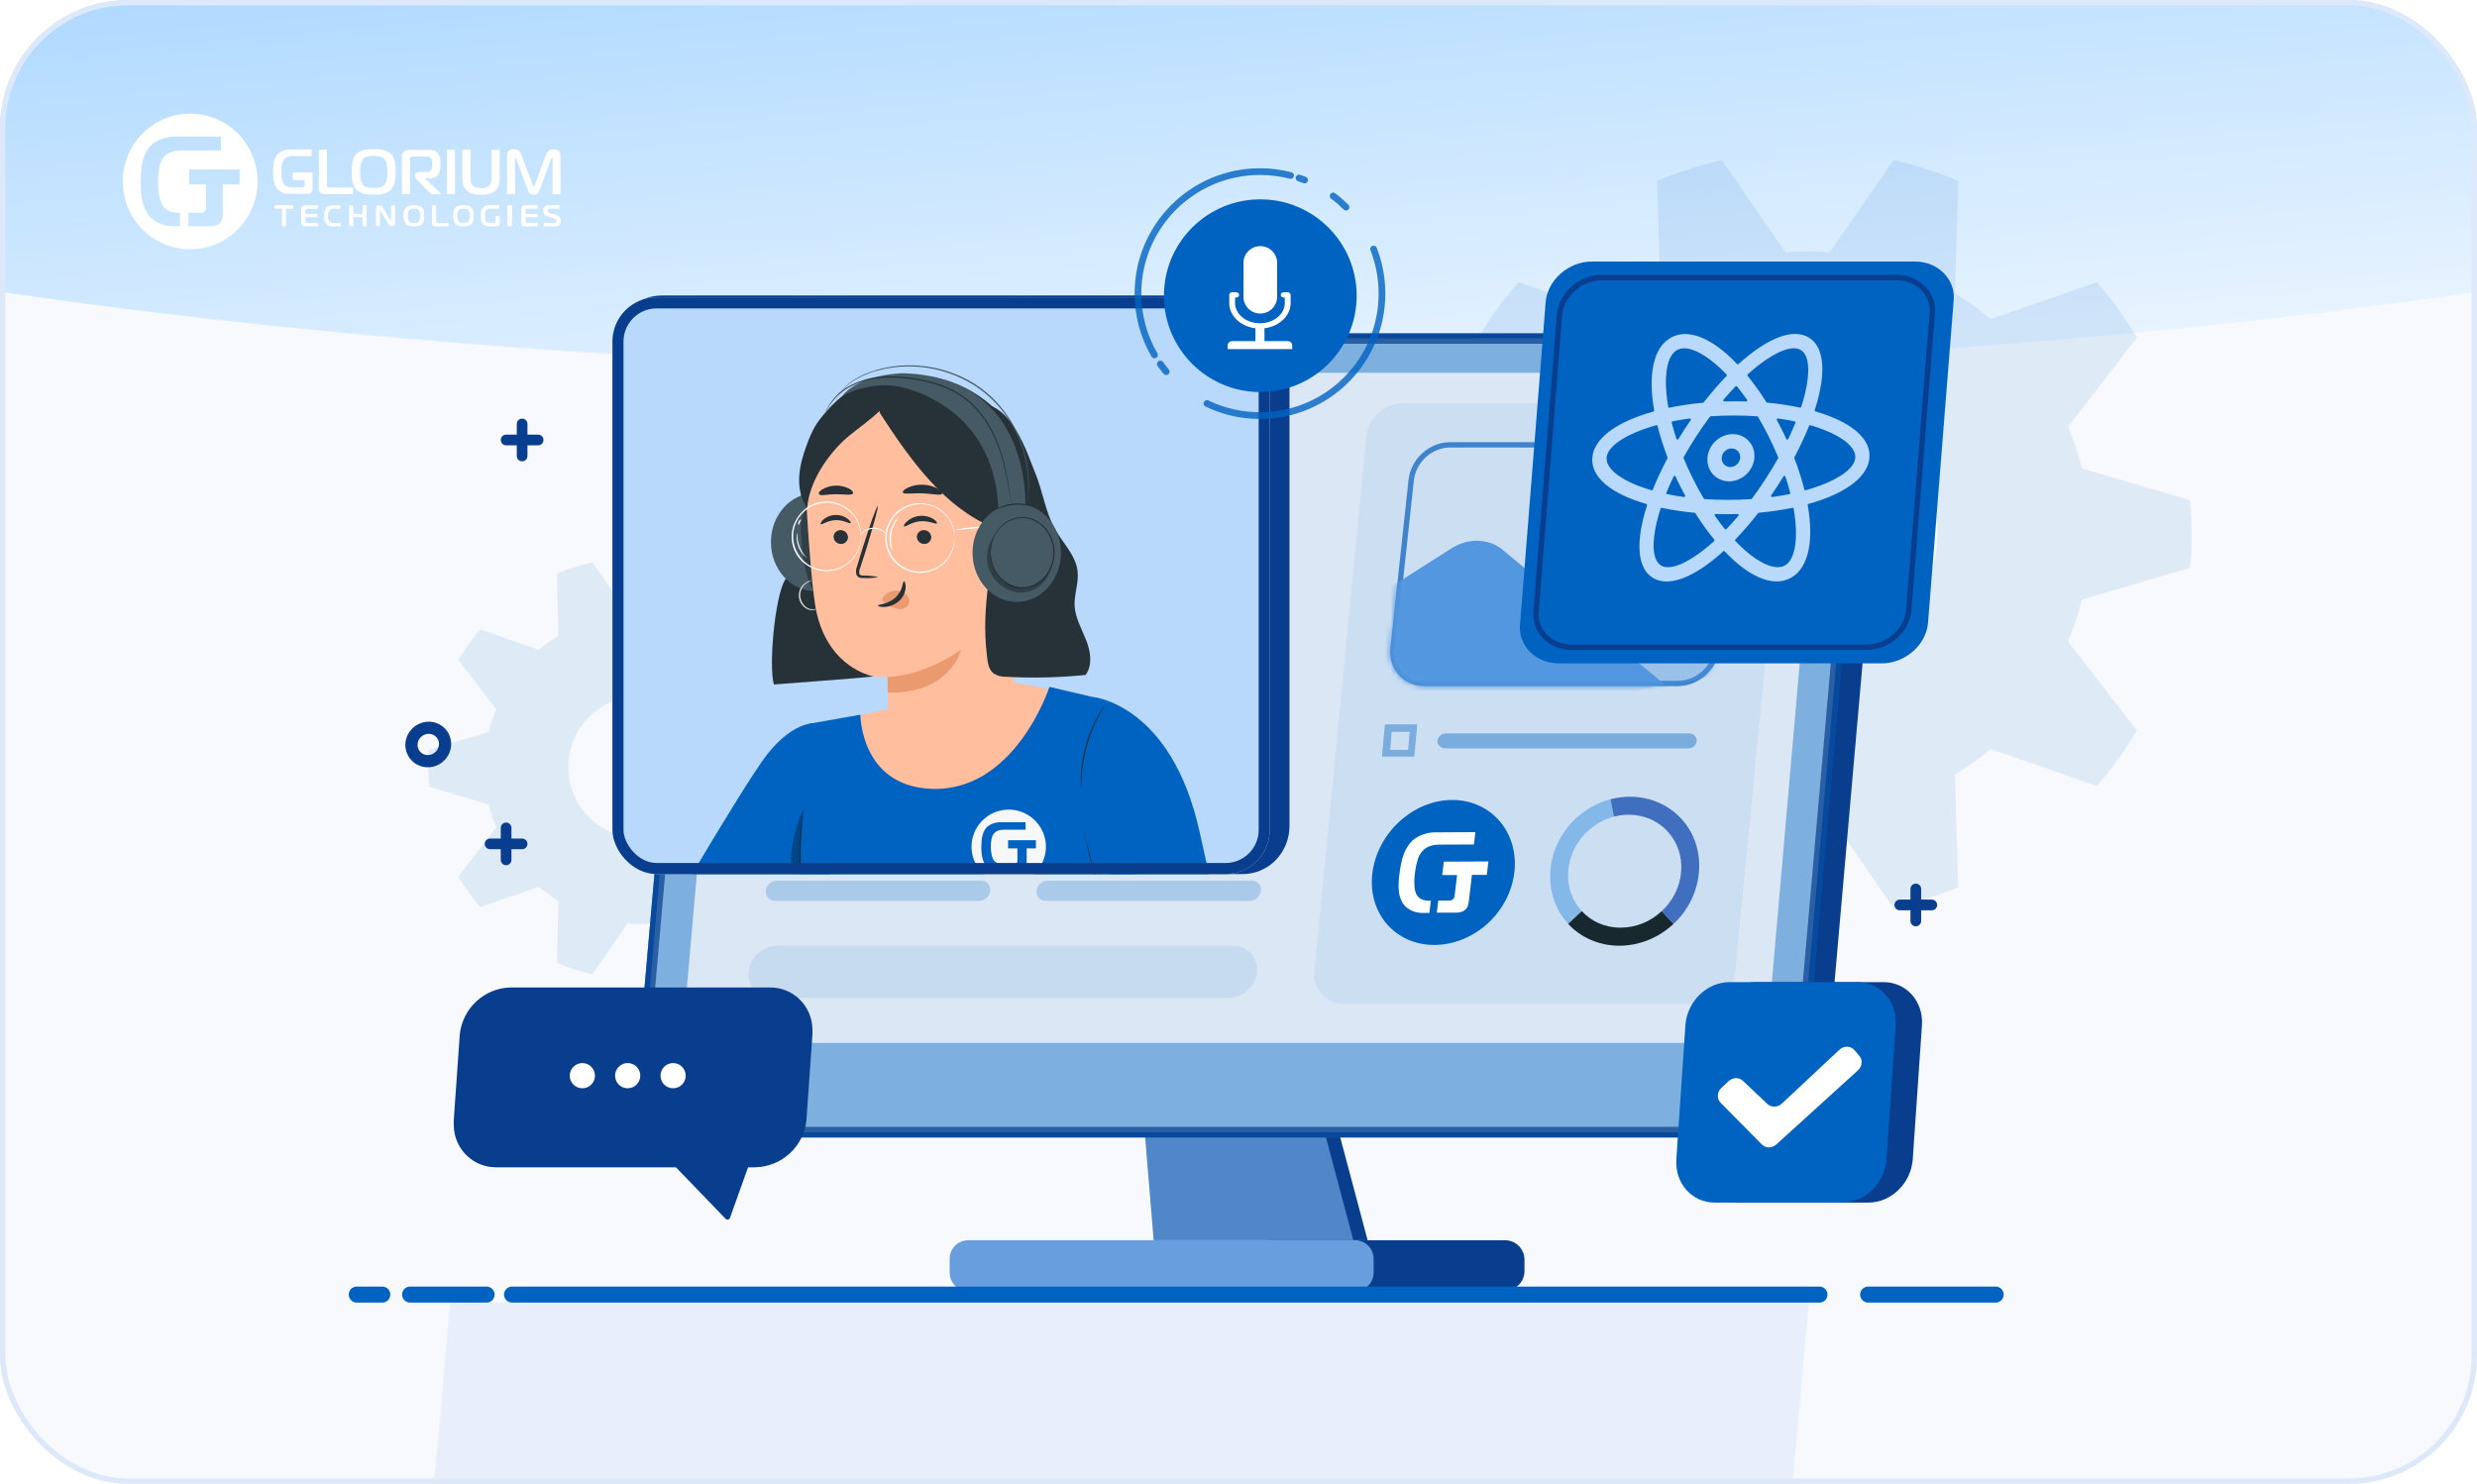 <?xml version="1.0" encoding="UTF-8"?>
<svg xmlns="http://www.w3.org/2000/svg" width="464" height="278" viewBox="0 0 464 278" fill="none">
  <g clip-path="url(#clip0_6537_25666)">
    <rect width="464" height="278" fill="#F7F9FD"></rect>
    <g filter="url(#filter0_f_6537_25666)">
      <ellipse cx="232" cy="-15.5" rx="85.5" ry="406" transform="rotate(90 232 -15.5)" fill="url(#paint0_linear_6537_25666)"></ellipse>
    </g>
    <path opacity="0.1" d="M338.637 47.096C340.035 47.096 341.385 47.096 342.771 47.266L354.7 30C358.834 30.924 362.907 32.225 366.798 33.879L366.215 54.951C368.561 56.386 370.799 58.003 372.902 59.778L392.795 52.872C395.616 56.094 398.109 59.559 400.297 63.232L387.408 79.914C388.466 82.456 389.317 85.082 389.986 87.769L410.219 93.715C410.414 95.843 410.536 97.934 410.536 100.026C410.536 102.117 410.536 104.27 410.219 106.385L389.986 112.331C389.33 115.018 388.466 117.621 387.408 120.186L400.297 136.869C398.121 140.553 395.616 144.019 392.795 147.229L372.902 140.322C370.799 142.097 368.537 143.715 366.215 145.149L366.798 166.197C362.883 167.851 358.834 169.176 354.7 170.1L342.771 152.834C341.373 152.834 340.023 153.004 338.637 153.004C337.251 153.004 335.865 153.004 334.466 152.834L322.538 170.1C318.392 169.152 314.331 167.851 310.44 166.197L311.023 145.149C308.676 143.715 306.439 142.073 304.336 140.322L284.443 147.229C281.646 144.006 279.129 140.517 276.94 136.869L289.829 120.186C288.772 117.645 287.92 115.018 287.3 112.331L267.043 106.385C267.043 104.294 266.727 102.166 266.727 100.026C266.727 97.886 266.727 95.807 267.043 93.715L287.3 87.769C287.933 85.082 288.772 82.48 289.829 79.914L276.94 63.232C279.117 59.572 281.646 56.082 284.443 52.872L304.336 59.778C306.439 58.003 308.676 56.386 311.023 54.951L310.44 33.879C314.355 32.249 318.404 30.948 322.538 30L334.466 47.266C335.865 47.169 337.215 47.096 338.637 47.096ZM314.331 99.673C314.331 113.036 325.213 123.87 338.637 123.87C352.061 123.87 362.944 113.049 362.944 99.673C362.944 86.298 352.061 75.476 338.637 75.476C325.213 75.476 314.331 86.298 314.331 99.673Z" fill="#0063C1"></path>
    <path opacity="0.1" d="M119.841 114.751C120.612 114.751 121.352 114.751 122.123 114.846L128.697 105.334C130.98 105.847 133.22 106.555 135.366 107.469L135.043 119.079C136.338 119.872 137.569 120.759 138.727 121.737L149.686 117.932C151.24 119.708 152.614 121.615 153.819 123.645L146.717 132.834C147.298 134.229 147.768 135.682 148.133 137.162L159.283 140.438C159.388 141.606 159.457 142.763 159.457 143.921C159.457 145.078 159.457 146.256 159.283 147.429L148.133 150.706C147.768 152.185 147.298 153.623 146.717 155.033L153.819 164.223C152.619 166.252 151.24 168.16 149.686 169.935L138.727 166.13C137.564 167.113 136.322 167.996 135.043 168.788L135.366 180.382C133.205 181.296 130.98 182.02 128.697 182.533L122.123 173.021C121.352 173.021 120.612 173.116 119.841 173.116C119.069 173.116 118.313 173.116 117.547 173.021L110.973 182.533C108.691 182.01 106.45 181.296 104.305 180.382L104.627 168.788C103.332 167.996 102.101 167.098 100.944 166.13L89.984 169.935C88.446 168.16 87.057 166.241 85.852 164.223L92.954 155.033C92.373 153.638 91.902 152.185 91.564 150.706L80.393 147.429C80.393 146.272 80.219 145.104 80.219 143.921C80.219 142.737 80.219 141.595 80.393 140.438L91.559 137.162C91.908 135.682 92.367 134.245 92.949 132.834L85.847 123.645C87.046 121.631 88.436 119.708 89.979 117.932L100.939 121.737C102.101 120.754 103.327 119.872 104.622 119.079L104.299 107.469C106.461 106.571 108.685 105.858 110.968 105.334L117.542 114.846C118.313 114.793 119.053 114.751 119.835 114.751H119.841ZM106.45 143.72C106.45 151.081 112.442 157.047 119.841 157.047C127.239 157.047 133.231 151.081 133.231 143.72C133.231 136.359 127.239 130.393 119.841 130.393C112.442 130.393 106.45 136.359 106.45 143.72Z" fill="#0063C1"></path>
    <path opacity="0.4" d="M78.828 305.541L84.328 244.041H338.828L333.328 305.541H78.828Z" fill="#D2E1F5"></path>
    <path d="M247.891 232.361H281.911C284.021 232.361 285.571 234.051 285.571 236.011V238.121C285.571 240.231 283.881 241.771 281.911 241.771H247.891V232.351V232.361Z" fill="#093E8E"></path>
    <path d="M181.401 232.361H253.801C255.771 232.361 257.311 233.911 257.311 235.871V238.401C257.311 240.371 255.761 241.911 253.801 241.911H181.401C179.431 241.911 177.891 240.361 177.891 238.401V235.871C177.891 233.901 179.441 232.361 181.401 232.361Z" fill="#689EDE"></path>
    <path d="M237.906 232.361H256.186L244.516 188.501H237.906V232.361Z" fill="#093E8E"></path>
    <path d="M253.511 232.361H216.111L212.461 188.501H241.841L253.511 232.361Z" fill="#5087C8"></path>
    <path d="M347.845 62.541H330.835L317.625 213.111H334.635C338.285 213.111 341.245 210.301 341.665 206.641L353.755 69.011C354.175 65.781 351.925 62.961 348.695 62.541H347.855H347.845Z" fill="#093E8E"></path>
    <path d="M330.696 213.101H124.736C121.506 213.101 118.836 210.571 118.836 207.341V206.641L130.926 69.011C131.346 65.351 134.296 62.681 137.956 62.541H343.916C347.146 62.541 349.816 65.071 349.816 68.301V69.001L337.726 206.631C337.306 210.281 334.356 212.961 330.696 213.101Z" fill="#0063C1"></path>
    <path opacity="0.7" d="M336.726 206.541C336.356 209.681 333.836 211.981 330.676 212.111H124.736C122.026 212.111 119.836 210.001 119.836 207.351V207.331V207.311V207.291V207.271V207.251V207.231V207.211V207.191V207.171V207.151V207.131V207.111V207.091V207.071V207.051V207.031V207.011V206.991V206.971V206.951V206.931V206.911V206.891V206.871V206.851V206.831V206.811V206.791V206.771V206.751V206.731V206.711V206.691V206.671V206.651V206.631V206.611V206.591V206.571V206.551L131.916 68.971C132.286 65.831 134.806 63.531 137.976 63.401H343.916C346.626 63.401 348.816 65.511 348.816 68.161V68.181V68.201V68.221V68.241V68.261V68.281V68.301V68.321V68.341V68.361V68.381V68.401V68.421V68.441V68.461V68.481V68.501V68.521V68.541V68.561V68.581V68.601V68.621V68.641V68.661V68.681V68.701V68.721V68.741V68.761V68.781V68.801V68.821V68.841V68.861V68.881V68.901V68.921V68.941V68.961V68.981L336.726 206.561V206.541Z" fill="#B2D0EC" stroke="#093E8E" stroke-width="2"></path>
    <path opacity="0.9" d="M325.208 195.391H133.458C130.648 195.391 128.398 193.281 128.258 190.471V189.771L138.238 75.471C138.518 72.381 141.188 69.851 144.288 69.851H336.188C338.998 69.851 341.248 71.961 341.388 74.771V75.471L331.408 189.771C330.988 193.001 328.458 195.391 325.218 195.391H325.208Z" fill="#E7EDF9"></path>
    <path d="M66.828 242.541H71.608M373.828 242.541H349.948M340.828 242.541H95.918M76.818 242.541H91.148" stroke="#0063C1" stroke-width="3" stroke-linecap="round"></path>
    <path d="M76.527 140.385C76.987 142.435 79.067 143.665 81.127 143.125C83.177 142.575 84.427 140.455 83.887 138.435C83.367 136.445 81.307 135.305 79.317 135.845C77.337 136.375 76.077 138.395 76.517 140.385H76.527ZM79.647 137.075C80.977 136.715 82.317 137.485 82.657 138.765C82.997 140.085 82.177 141.505 80.797 141.875C79.427 142.245 78.077 141.425 77.777 140.095C77.477 138.775 78.307 137.435 79.647 137.075Z" fill="#093E8E" stroke="#093E8E"></path>
    <path d="M358.875 166.543V172.543M361.875 169.543H355.875" stroke="#093E8E" stroke-width="2" stroke-linecap="round"></path>
    <path opacity="0.4" d="M318.297 188.121H251.837C248.467 188.121 245.787 185.311 246.217 181.931L255.967 81.721C256.247 78.351 259.337 75.531 262.717 75.531H329.177C332.547 75.531 335.217 78.341 334.797 81.721L325.047 181.931C324.767 185.301 321.677 188.121 318.297 188.121Z" fill="#B2D0EC"></path>
    <path fill-rule="evenodd" clip-rule="evenodd" d="M272.001 149.871C277.341 149.851 281.781 153.131 283.261 158.191C284.741 163.271 282.941 169.111 278.681 173.021C274.391 176.911 268.501 178.111 263.741 176.031C259.011 173.971 256.381 169.011 257.081 163.531C258.041 156.021 264.721 149.901 272.011 149.871H272.001Z" fill="#0063C1"></path>
    <path fill-rule="evenodd" clip-rule="evenodd" d="M269.418 168.731C269.328 169.481 269.238 170.241 269.148 170.991C270.398 170.991 271.658 170.981 272.928 170.981C273.178 170.981 273.428 170.931 273.668 170.871C273.938 170.791 274.178 170.671 274.408 170.511C274.588 170.361 274.748 170.171 274.858 169.961C275.008 169.671 275.108 169.331 275.128 169.011C275.328 167.321 275.528 165.621 275.728 163.911C276.658 163.911 277.588 163.911 278.518 163.911C278.618 163.071 278.708 162.231 278.808 161.391C276.028 161.391 273.238 161.411 270.458 161.431C270.358 162.271 270.258 163.111 270.158 163.941C271.088 163.941 272.018 163.941 272.948 163.941C272.798 165.191 272.648 166.451 272.498 167.701C272.498 167.831 272.458 167.961 272.428 168.091C272.388 168.241 272.298 168.371 272.178 168.471C272.078 168.581 271.938 168.651 271.808 168.681C271.688 168.701 271.548 168.721 271.418 168.721C270.748 168.721 270.078 168.731 269.418 168.731ZM267.758 171.011C267.858 170.251 267.948 169.501 268.038 168.751C267.968 168.751 267.888 168.751 267.818 168.751C267.248 168.761 266.718 168.661 266.228 168.461C265.728 168.191 265.348 167.761 265.178 167.201C265.048 166.811 264.968 166.411 264.958 165.991C264.938 165.691 264.928 165.331 264.938 164.941C264.968 164.451 264.998 163.991 265.058 163.501C265.108 163.021 265.198 162.571 265.298 162.101C265.388 161.691 265.488 161.341 265.568 161.061C265.638 160.821 265.728 160.581 265.848 160.351C265.918 160.201 265.998 160.051 266.108 159.901C266.448 159.371 266.938 158.931 267.498 158.661C268.168 158.371 268.878 158.221 269.568 158.241C271.748 158.231 273.928 158.211 276.108 158.211C276.188 157.441 276.278 156.671 276.378 155.901C273.948 155.911 271.508 155.921 269.068 155.941C267.828 155.901 266.548 156.221 265.408 156.881C264.838 157.201 264.348 157.651 263.948 158.201C263.568 158.721 263.258 159.271 263.018 159.861C262.788 160.471 262.598 161.091 262.478 161.721C262.338 162.351 262.248 162.981 262.168 163.601C262.098 164.131 262.028 164.691 262.008 165.271C261.968 165.841 261.978 166.411 262.038 166.951C262.088 167.501 262.218 168.041 262.428 168.541C262.628 169.051 262.938 169.511 263.328 169.871C263.688 170.201 264.118 170.471 264.588 170.671C265.218 170.931 265.898 171.061 266.618 171.041C267.008 171.041 267.388 171.041 267.778 171.041L267.758 171.011Z" fill="white"></path>
    <path d="M294.979 171.961L296.319 170.711C294.539 168.791 293.549 166.151 293.759 163.221C294.109 158.321 297.729 154.201 302.339 152.991L302.009 151.291L301.699 149.731C299.289 150.371 297.039 151.611 295.179 153.341C289.379 158.761 288.739 167.671 293.759 173.081L294.979 171.941V171.961Z" fill="#83B8E9"></path>
    <path d="M313.5 173.091L312.19 171.681L311.28 170.701C309.23 172.621 306.5 173.801 303.57 173.801C300.64 173.801 298.08 172.621 296.31 170.701L295.26 171.681L293.75 173.091C296.18 175.711 299.63 177.181 303.33 177.181C307.03 177.181 310.69 175.711 313.49 173.091H313.5Z" fill="#17282F"></path>
    <path d="M313.498 173.091C319.298 167.671 319.938 158.761 314.918 153.351C311.648 149.831 306.597 148.451 301.688 149.741L302.068 151.661L302.327 152.991C303.217 152.761 304.148 152.641 305.098 152.641C310.948 152.641 315.338 157.381 314.928 163.221C314.718 166.141 313.348 168.791 311.288 170.701L312.448 171.951L313.508 173.091H313.498Z" fill="#406FBF"></path>
    <path opacity="0.4" d="M264.915 141.751H258.875L259.435 135.711H265.485L264.925 141.751H264.915ZM260.415 140.481H263.785L264.065 137.111H260.695L260.415 140.481Z" fill="#0063C1"></path>
    <path opacity="0.4" d="M270.676 140.201C269.976 140.201 269.266 139.641 269.266 138.941V138.801C269.406 137.961 270.106 137.401 270.816 137.401H316.426C317.126 137.401 317.836 137.961 317.836 138.661V138.801C317.696 139.641 317.136 140.211 316.286 140.211H270.686L270.676 140.201Z" fill="#0063C1"></path>
    <path d="M264.345 90.015L264.345 90.015L264.346 90.009C264.701 86.332 267.979 83.341 271.628 83.341H319.138C322.756 83.341 325.391 86.27 325.041 89.91C325.04 89.911 325.04 89.912 325.04 89.913L321.641 121.368L321.641 121.368L321.64 121.373C321.285 125.05 318.007 128.041 314.358 128.041H266.848C263.229 128.041 260.595 125.112 260.945 121.472C260.945 121.471 260.946 121.47 260.946 121.469L264.345 90.015Z" stroke="#3E83CC"></path>
    <mask id="mask0_6537_25666" style="mask-type:luminance" maskUnits="userSpaceOnUse" x="260" y="82" width="66" height="47">
      <path d="M264.345 90.015L264.345 90.015L264.346 90.009C264.701 86.332 267.979 83.341 271.628 83.341H319.138C322.756 83.341 325.391 86.27 325.041 89.91C325.04 89.911 325.04 89.912 325.04 89.913L321.641 121.368L321.641 121.368L321.64 121.373C321.285 125.05 318.007 128.041 314.358 128.041H266.848C263.229 128.041 260.595 125.112 260.945 121.472C260.945 121.471 260.946 121.47 260.946 121.469L264.345 90.015Z" fill="white" stroke="white"></path>
    </mask>
    <g mask="url(#mask0_6537_25666)">
      <path d="M286.522 111.631L298.322 104.111C300.882 102.481 304.042 102.621 306.122 104.451L330.822 124.431L305.412 130.121H285.992L281.352 124.431L286.532 111.631H286.522Z" fill="#5297E0" fill-opacity="0.4"></path>
      <path d="M257.126 112.147L271.892 102.73C275.091 100.691 279.056 100.863 281.653 103.151L311.753 128.169L280.759 135.289H258.261L250.633 128.169L257.117 112.147H257.126Z" fill="#5297E0"></path>
    </g>
    <path d="M94.805 155.1V161.1M97.805 158.1H91.805" stroke="#093E8E" stroke-width="2" stroke-linecap="round"></path>
    <path d="M97.805 79.428V85.428M100.805 82.428H94.805" stroke="#093E8E" stroke-width="2" stroke-linecap="round"></path>
    <g opacity="0.5">
      <path d="M185.277 151.669H147.026C145.976 151.669 145.202 150.82 145.297 149.77C145.382 148.72 146.315 147.871 147.365 147.871H185.616C186.666 147.871 187.441 148.72 187.345 149.77C187.26 150.82 186.327 151.669 185.277 151.669Z" fill="#7AADDE"></path>
      <path d="M184.41 160.224H146.159C145.109 160.224 144.334 159.376 144.43 158.326C144.515 157.275 145.448 156.427 146.498 156.427H184.749C185.799 156.427 186.573 157.275 186.478 158.326C186.393 159.376 185.46 160.224 184.41 160.224Z" fill="#7AADDE"></path>
      <path d="M183.441 168.78H145.19C144.14 168.78 143.366 167.932 143.461 166.882C143.546 165.832 144.479 164.983 145.53 164.983H183.78C184.83 164.983 185.605 165.832 185.509 166.882C185.424 167.932 184.491 168.78 183.441 168.78Z" fill="#7AADDE"></path>
      <path d="M235.98 151.669H197.729C196.679 151.669 195.905 150.82 196 149.77C196.085 148.72 197.018 147.871 198.069 147.871H236.319C237.369 147.871 238.144 148.72 238.048 149.77C237.963 150.82 237.03 151.669 235.98 151.669Z" fill="#7AADDE"></path>
      <path d="M235.113 160.224H196.862C195.812 160.224 195.037 159.376 195.133 158.326C195.218 157.275 196.151 156.427 197.201 156.427H235.452C236.502 156.427 237.277 157.275 237.181 158.326C237.096 159.376 236.163 160.224 235.113 160.224Z" fill="#7AADDE"></path>
      <path d="M234.144 168.78H195.893C194.843 168.78 194.069 167.932 194.164 166.882C194.249 165.832 195.183 164.983 196.233 164.983H234.483C235.533 164.983 236.308 165.832 236.212 166.882C236.127 167.932 235.194 168.78 234.144 168.78Z" fill="#7AADDE"></path>
      <path opacity="0.5" d="M230.103 186.974H144.722C142.013 186.974 140.017 184.786 140.263 182.078C140.482 179.37 142.889 177.181 145.597 177.181H230.978C233.686 177.181 235.683 179.37 235.437 182.078C235.218 184.786 232.811 186.974 230.103 186.974Z" fill="#84B3E0"></path>
    </g>
    <path d="M141.437 218.695H93.091C88.687 218.797 85.102 215.312 85 210.905C85 210.598 85 210.188 85 209.88L86.126 193.817C86.638 188.897 90.735 185.105 95.651 185.002H144.1C148.504 184.9 152.088 188.385 152.19 192.792C152.19 193.099 152.19 193.407 152.19 193.817L151.064 209.88C150.552 214.8 146.456 218.592 141.437 218.695Z" fill="#093E8E"></path>
    <path d="M135.917 228.338L124.543 216.542C124.237 216.225 124.462 215.695 124.903 215.695H140.49C140.836 215.695 141.077 216.038 140.961 216.363L136.748 228.159C136.623 228.508 136.175 228.605 135.917 228.338Z" fill="#093E8E"></path>
    <circle cx="109.088" cy="201.529" r="2.361" fill="white"></circle>
    <circle cx="117.58" cy="201.529" r="2.361" fill="white"></circle>
    <circle cx="126.088" cy="201.529" r="2.361" fill="white"></circle>
    <path d="M232.828 55.362H123.948C119.131 55.362 115.227 59.394 115.227 64.368V154.75C115.227 159.724 119.131 163.755 123.948 163.755H232.828C237.645 163.755 241.55 159.724 241.55 154.75V64.368C241.55 59.394 237.645 55.362 232.828 55.362Z" fill="#093E8E"></path>
    <g clip-path="url(#clip1_6537_25666)">
      <rect x="114.727" y="55.709" width="123.123" height="108.046" rx="8.281" fill="#B8D8FC"></rect>
      <path d="M198.841 129.554L189.159 127.683L170.576 131.939L161.159 133.904L161.023 146.754L182.035 150.623L196.206 146.424L201.569 138.55L198.841 129.554Z" fill="#FFBE9D"></path>
      <path d="M205.729 130.836L196.59 128.684C196.59 128.684 190.128 148.637 174.178 147.776C161.181 147.085 161.169 133.905 161.169 133.905L151.663 135.581C151.663 135.581 147.68 159.711 152.041 176.589C155.679 190.66 157.853 210.985 157.853 210.985L222.288 211.145L205.72 130.841H205.726L205.729 130.836Z" fill="#0063C1"></path>
      <path fill-rule="evenodd" clip-rule="evenodd" d="M195.385 155.972C194.306 153.372 191.769 151.684 188.953 151.684C185.11 151.684 181.992 154.796 181.992 158.633C181.992 161.444 183.691 163.977 186.295 165.054C188.9 166.132 191.897 165.537 193.883 163.547C195.876 161.557 196.472 158.565 195.393 155.972H195.385ZM185.669 159.515C185.691 159.756 185.729 159.974 185.759 160.155C185.805 160.412 185.88 160.66 185.993 160.886C186.137 161.226 186.409 161.497 186.741 161.655C187.066 161.783 187.405 161.851 187.753 161.844H187.888V163.223H187.171C186.733 163.23 186.295 163.155 185.88 162.989C185.578 162.869 185.299 162.703 185.042 162.499C184.77 162.273 184.544 162.002 184.378 161.685C184.219 161.384 184.099 161.06 184.015 160.721C183.932 160.381 183.887 160.035 183.865 159.688C183.827 159.341 183.827 159.002 183.827 158.678C183.827 158.301 183.842 157.924 183.872 157.532C183.902 157.155 183.97 156.771 184.068 156.409C184.166 156.055 184.317 155.716 184.514 155.399C184.718 155.075 184.997 154.811 185.322 154.608C185.993 154.209 186.764 154.013 187.541 154.043H192.109V155.452H188.024C187.594 155.437 187.156 155.527 186.764 155.708C186.431 155.867 186.16 156.13 185.986 156.447C185.933 156.537 185.888 156.628 185.858 156.726C185.805 156.869 185.767 157.012 185.737 157.155C185.699 157.329 185.669 157.54 185.646 157.781C185.616 158.067 185.608 158.354 185.608 158.64C185.608 158.934 185.616 159.221 185.646 159.515H185.669ZM194.056 158.942H192.32V162.04C192.32 162.235 192.29 162.431 192.214 162.62C192.162 162.748 192.078 162.861 191.973 162.952C191.844 163.049 191.701 163.125 191.542 163.163C191.391 163.2 191.24 163.223 191.089 163.23H188.749V161.851H189.987C190.063 161.851 190.146 161.844 190.221 161.828C190.304 161.813 190.38 161.768 190.433 161.7C190.501 161.64 190.546 161.557 190.561 161.467C190.576 161.391 190.584 161.308 190.584 161.233V158.942H188.84V157.412H194.049V158.942H194.056Z" fill="#F7F7F7"></path>
      <path d="M143.841 141.171C148.971 134.772 153.063 135.51 153.063 135.51L155.823 166.209L143.841 194.717L118.5 182.724C118.5 182.724 139.155 147.023 143.841 141.168V141.171Z" fill="#0063C1"></path>
      <path d="M204.632 130.573C204.632 130.573 219.433 131.759 224.739 155.977C227.142 166.932 230.179 179.77 231.054 188.379C231.689 194.638 228.294 204.437 222.033 205.236L211.789 206.615C206.902 206.682 204.245 202.197 203.217 197.941L200.924 190.716C199.751 182.444 206.08 182.559 209.62 182.636L206.984 151.267L204.629 130.57L204.632 130.573Z" fill="#0063C1"></path>
      <path d="M150.438 152.518C150.406 152.627 150.382 152.742 150.37 152.855C150.329 153.102 150.281 153.427 150.219 153.834C150.219 154.047 150.157 154.283 150.122 154.525C150.086 154.767 150.066 155.071 150.033 155.372C149.971 155.98 149.894 156.668 149.868 157.441C149.773 159.238 149.773 161.035 149.868 162.833C149.971 165.031 150.187 167.221 150.518 169.396C150.864 171.713 151.292 173.897 151.726 175.877C152.161 177.857 152.589 179.634 152.955 181.124C153.322 182.615 153.647 183.807 153.874 184.633L154.137 185.584C154.164 185.696 154.196 185.802 154.241 185.908C154.241 185.793 154.22 185.681 154.185 185.572C154.123 185.33 154.055 185.014 153.957 184.613C153.756 183.751 153.467 182.544 153.115 181.083C152.763 179.622 152.35 177.816 151.936 175.836C151.522 173.859 151.1 171.698 150.757 169.361C150.411 167.023 150.184 164.84 150.066 162.818C149.948 160.796 149.962 158.978 150.066 157.447C150.066 156.688 150.148 155.998 150.196 155.378C150.196 155.074 150.243 154.791 150.264 154.531L150.346 153.84C150.388 153.433 150.423 153.102 150.45 152.855C150.456 152.742 150.453 152.63 150.444 152.518H150.438Z" fill="#263238"></path>
      <path d="M202.518 147.776C202.548 147.56 202.559 147.345 202.554 147.126C202.554 146.713 202.554 146.114 202.63 145.367C202.772 143.44 203.103 141.531 203.617 139.666C204.143 137.803 204.858 136 205.751 134.283C206.087 133.592 206.386 133.096 206.599 132.739C206.717 132.559 206.817 132.37 206.903 132.172C206.758 132.332 206.628 132.506 206.516 132.689C206.282 133.034 205.963 133.551 205.597 134.206C203.709 137.635 202.636 141.451 202.462 145.361V147.132C202.456 147.348 202.477 147.563 202.518 147.773V147.776Z" fill="#263238"></path>
      <g opacity="0.3">
        <path d="M151.108 172.856C147.332 166.472 147.255 158.17 150.55 151.518C149.498 158.604 149.731 165.823 151.241 172.829" fill="black"></path>
      </g>
      <path d="M202.93 155.496C202.992 155.496 204.552 161.528 206.381 169.01C208.21 176.491 209.703 182.571 209.64 182.586C209.578 182.6 208.012 176.553 206.189 169.072C204.366 161.59 202.898 155.511 202.93 155.496Z" fill="#263238"></path>
      <path d="M157.235 81.514L155.371 79.817C152.886 80.824 151.733 83.512 151.32 86.021C150.906 88.529 150.962 91.144 149.827 93.44C148.95 95.205 147.369 96.84 147.564 98.776C147.756 100.712 149.538 102.114 149.544 103.967C149.55 105.821 147.963 107.119 147.038 108.669C145.162 111.827 143.959 124.738 144.967 128.236C153.249 127.545 167.828 126.766 176.089 125.01C173.9 111.717 164.687 93.007 157.232 81.514H157.235Z" fill="#263238"></path>
      <path d="M152.726 110.758C157.316 110.758 161.037 106.641 161.037 101.562C161.037 96.483 157.316 92.366 152.726 92.366C148.135 92.366 144.414 96.483 144.414 101.562C144.414 106.641 148.135 110.758 152.726 110.758Z" fill="#455A64"></path>
      <g opacity="0.3">
        <path d="M150.439 96.474C150.66 95.843 150.935 95.232 151.26 94.647C151.446 100.405 151.786 105.107 152.386 110.767C150.764 107.837 150.314 104.266 150.093 100.777C149.954 98.841 149.933 97.847 150.439 96.474Z" fill="black"></path>
      </g>
      <path d="M151.072 94.776C150.499 85.126 157.525 76.266 167.32 75.1C177.277 73.805 186.402 80.814 187.699 90.76C187.728 90.978 187.752 91.194 187.773 91.412L190.21 132.245C190.252 133.033 190.036 133.813 189.59 134.465C187.188 137.968 182.838 140.71 178.953 141.25C175.218 141.684 171.442 140.901 168.186 139.022C167.104 138.408 166.431 137.271 166.413 136.029L166.247 126.88C166.247 126.851 166.224 126.824 166.191 126.824H166.185C165.331 126.889 164.474 126.862 163.624 126.747C161.201 126.16 155.031 123.79 152.96 114.75C152.277 111.758 151.58 103.244 151.075 94.771L151.072 94.776Z" fill="#FFBE9D"></path>
      <path d="M164.514 108.125C163.645 107.922 162.756 107.827 161.864 107.842C161.45 107.842 161.057 107.78 160.974 107.506C160.915 107.09 160.98 106.668 161.166 106.293C161.488 105.286 161.828 104.233 162.189 103.129C163.569 98.62 164.591 94.93 164.405 94.857C164.219 94.78 162.927 98.413 161.521 102.917C161.184 104.026 160.83 105.083 160.555 106.095C160.33 106.6 160.289 107.169 160.445 107.7C160.584 107.975 160.835 108.176 161.137 108.246C161.364 108.288 161.595 108.303 161.828 108.288C162.729 108.347 163.634 108.294 164.52 108.128L164.514 108.125Z" fill="#263238"></path>
      <path d="M153.746 98.198C153.926 98.389 154.996 97.507 156.506 97.445C158.019 97.383 159.192 98.204 159.348 97.991C159.431 97.902 159.245 97.542 158.748 97.171C158.084 96.692 157.28 96.45 156.464 96.48C155.652 96.507 154.872 96.805 154.248 97.327C153.805 97.734 153.654 98.106 153.743 98.195L153.746 98.198Z" fill="#263238"></path>
      <path d="M169.357 98.619C169.569 98.811 170.683 97.799 172.368 97.66C174.052 97.522 175.349 98.28 175.514 98.053C175.597 97.95 175.37 97.584 174.823 97.227C174.061 96.766 173.171 96.562 172.282 96.648C171.401 96.728 170.571 97.091 169.915 97.681C169.404 98.103 169.259 98.496 169.357 98.619Z" fill="#263238"></path>
      <path d="M166.25 126.831C166.25 126.831 172.511 126.898 180.007 121.757C180.007 121.757 178.069 130.03 166.3 129.755L166.253 126.833L166.25 126.831Z" fill="#EB996E"></path>
      <path d="M165.447 111.897C166.029 111.08 166.984 110.613 167.988 110.658C168.706 110.672 169.386 110.973 169.879 111.493C170.355 112.003 170.455 112.759 170.127 113.376C169.64 114.001 168.824 114.273 168.056 114.066C167.279 113.86 166.552 113.5 165.917 113.004C165.725 112.892 165.559 112.744 165.426 112.57C165.29 112.399 165.276 112.163 165.385 111.977" fill="#EB996E"></path>
      <path d="M169.327 108.89C169.064 108.89 169.177 110.614 167.753 111.939C166.331 113.264 164.461 113.208 164.461 113.45C164.461 113.559 164.895 113.754 165.69 113.718C166.715 113.662 167.693 113.252 168.45 112.561C169.168 111.9 169.602 110.986 169.658 110.012C169.673 109.289 169.452 108.881 169.327 108.896V108.89Z" fill="#263238"></path>
      <path d="M169.111 92.254C169.297 92.673 170.899 92.351 172.805 92.425C174.71 92.501 176.256 92.9 176.504 92.493C176.602 92.301 176.303 91.914 175.662 91.542C174.811 91.091 173.865 90.843 172.902 90.819C171.924 90.772 170.949 90.958 170.06 91.365C169.356 91.722 169.031 92.056 169.114 92.254H169.111Z" fill="#263238"></path>
      <path d="M153.419 92.593C153.744 92.959 155.041 92.593 156.596 92.593C158.15 92.593 159.459 92.847 159.772 92.475C159.902 92.289 159.704 91.929 159.131 91.586C157.52 90.739 155.588 90.781 154.016 91.695C153.464 92.047 153.277 92.413 153.422 92.593H153.419Z" fill="#263238"></path>
      <path d="M165.885 73.061C166.727 71.627 168.302 70.993 170.028 70.703C177.184 69.62 185.18 73.929 189.195 79.95C193.214 85.967 193.421 94.951 190.481 101.564L186.016 98.808C177.042 95.119 170.719 86.487 164.949 77.574C164.189 76.325 165.156 74.307 165.888 73.064L165.885 73.061Z" fill="#263238"></path>
      <path d="M151.217 95.37L150.733 94.447C148.96 91.035 149.725 87.16 151.049 83.554C152.237 80.328 152.884 79.26 154.881 76.99C157.877 73.59 163.048 69.683 167.43 71.628C168.34 73.372 165.359 76.556 163.799 77.873C161.541 79.803 159.573 81.113 158.09 82.491C155.1 85.289 151.513 90.247 151.188 95.37" fill="#263238"></path>
      <path d="M156.141 100.527C156.141 101.256 156.705 101.858 157.432 101.905C158.144 101.976 158.779 101.454 158.85 100.742C158.85 100.731 158.85 100.719 158.853 100.704C158.853 99.978 158.295 99.376 157.568 99.326C156.85 99.255 156.212 99.777 156.141 100.494C156.141 100.503 156.141 100.515 156.141 100.524V100.527Z" fill="#263238"></path>
      <path d="M171.742 100.527C171.742 101.256 172.307 101.858 173.033 101.905C173.746 101.976 174.381 101.454 174.452 100.742C174.452 100.731 174.452 100.719 174.455 100.704C174.455 99.978 173.896 99.376 173.169 99.326C172.451 99.255 171.813 99.777 171.742 100.494C171.742 100.503 171.742 100.515 171.742 100.524V100.527Z" fill="#263238"></path>
      <path d="M186.047 98.77C186.218 98.681 192.831 96.066 193.254 103.017C193.673 109.967 186.599 108.951 186.579 108.76C186.558 108.568 186.047 98.77 186.047 98.77Z" fill="#FFBE9D"></path>
      <path d="M188.541 105.995C188.577 105.995 188.671 106.072 188.878 106.154C189.174 106.263 189.502 106.252 189.788 106.119C190.48 105.803 191.05 104.602 191.009 103.362C190.991 102.766 190.84 102.182 190.565 101.654C190.412 101.22 190.048 100.889 189.599 100.777C189.31 100.721 189.023 100.877 188.908 101.149C188.825 101.35 188.908 101.485 188.84 101.5C188.772 101.515 188.689 101.391 188.722 101.102C188.751 100.928 188.84 100.771 188.97 100.653C189.159 100.485 189.41 100.405 189.661 100.432C190.249 100.514 190.751 100.892 190.994 101.432C191.322 102.02 191.508 102.678 191.532 103.348C191.532 104.726 190.932 106.104 189.945 106.449C189.573 106.582 189.159 106.541 188.819 106.331C188.565 106.16 188.515 106.007 188.535 105.995H188.541Z" fill="#EB996E"></path>
      <path d="M161.303 100.597C161.259 100.075 161.185 99.552 161.082 99.039C160.733 97.643 159.927 96.406 158.789 95.524C157.099 94.205 154.85 93.833 152.826 94.538C151.644 94.946 150.613 95.695 149.857 96.69C148.19 98.88 148.146 101.899 149.747 104.136C150.108 104.664 150.551 105.13 151.059 105.514C151.538 105.886 152.07 106.184 152.64 106.396C153.695 106.801 154.838 106.919 155.952 106.733C156.925 106.571 157.843 106.184 158.638 105.603C159.802 104.756 160.648 103.54 161.035 102.155C161.159 101.645 161.25 101.125 161.309 100.603V100.996C161.309 101.161 161.292 101.323 161.262 101.486C161.238 101.719 161.194 101.949 161.132 102.176C160.766 103.602 159.912 104.853 158.724 105.721C157.911 106.331 156.966 106.739 155.964 106.913C154.806 107.117 153.612 107.004 152.513 106.588C151.925 106.367 151.37 106.06 150.87 105.679C150.338 105.296 149.875 104.829 149.49 104.301C147.83 101.961 147.91 98.809 149.682 96.551C150.067 96.02 150.53 95.553 151.062 95.173C151.573 94.804 152.135 94.512 152.732 94.311C153.843 93.93 155.034 93.857 156.183 94.099C158.662 94.618 160.612 96.533 161.173 99.001C161.224 99.228 161.259 99.458 161.277 99.691C161.292 99.859 161.292 100.028 161.277 100.196V100.5C161.289 100.532 161.298 100.568 161.303 100.603V100.597Z" fill="white"></path>
      <path d="M178.859 100.88C178.823 100.355 178.749 99.835 178.637 99.322C177.819 95.916 174.391 93.818 170.978 94.635C170.766 94.686 170.559 94.747 170.352 94.818C169.776 95.013 169.235 95.293 168.745 95.653C168.219 96.016 167.752 96.462 167.365 96.97C165.695 99.157 165.648 102.176 167.246 104.416C167.604 104.944 168.047 105.41 168.558 105.794C169.037 106.169 169.569 106.47 170.139 106.682C173.428 107.928 177.106 106.275 178.356 102.987C178.424 102.81 178.483 102.63 178.534 102.447C178.664 101.937 178.752 101.42 178.802 100.895V101.302C178.802 101.467 178.785 101.636 178.755 101.798C178.732 102.031 178.687 102.261 178.625 102.489C177.99 104.935 175.984 106.789 173.49 107.225C172.332 107.432 171.138 107.32 170.039 106.901C168.827 106.443 167.781 105.638 167.028 104.584C165.373 102.264 165.423 99.136 167.152 96.869C167.536 96.341 168.003 95.875 168.532 95.491C169.043 95.125 169.607 94.839 170.201 94.635C171.312 94.255 172.503 94.181 173.652 94.423C176.164 94.904 178.155 96.816 178.732 99.304C178.788 99.531 178.826 99.762 178.841 99.995C178.856 100.16 178.856 100.325 178.841 100.491V100.8C178.862 100.842 178.862 100.877 178.856 100.877L178.859 100.88Z" fill="white"></path>
      <path d="M166.316 100.397C166.28 100.397 166.094 100.128 165.674 99.789C164.561 98.859 162.947 98.83 161.801 99.721C161.366 100.037 161.171 100.329 161.109 100.308C161.228 100.031 161.42 99.792 161.668 99.618C162.241 99.122 162.98 98.853 163.739 98.865C164.493 98.886 165.214 99.178 165.769 99.686C166.011 99.871 166.197 100.116 166.316 100.397Z" fill="white"></path>
      <path d="M187.638 98.33C187.221 98.463 186.79 98.554 186.353 98.599C185.546 98.723 184.435 98.841 183.206 98.95L180.059 99.233C179.619 99.292 179.173 99.319 178.727 99.31C179.143 99.177 179.575 99.089 180.012 99.047C180.813 98.923 181.93 98.799 183.159 98.69L186.306 98.416C186.746 98.354 187.192 98.324 187.638 98.333V98.33Z" fill="white"></path>
      <path d="M151.128 104.528C149.92 103.25 149.281 101.536 149.367 99.777C149.267 100.019 149.222 100.282 149.237 100.541C149.205 101.813 149.666 103.047 150.522 103.988C150.88 104.381 151.131 104.546 151.131 104.525L151.128 104.528Z" fill="white"></path>
      <path d="M150.049 97.35C150.008 97.294 149.754 97.427 149.6 97.737C149.447 98.047 149.512 98.324 149.6 98.324C149.689 98.324 149.718 98.091 149.843 97.84C149.967 97.59 150.091 97.398 150.049 97.35Z" fill="white"></path>
      <path d="M167.179 103.147C167.131 102.826 167.066 102.51 166.986 102.197C166.854 101.436 166.854 100.657 166.986 99.895C167.134 99.137 167.412 98.408 167.808 97.744C167.994 97.481 168.168 97.21 168.325 96.929C168.047 97.121 167.811 97.366 167.634 97.652C166.724 98.992 166.416 100.654 166.786 102.23C166.854 102.557 166.986 102.87 167.179 103.147Z" fill="white"></path>
      <path d="M191.366 108.662C191.366 108.662 191.464 108.801 191.6 109.049C191.795 109.403 191.898 109.801 191.895 110.206C191.91 110.799 191.679 111.372 191.254 111.785C190.406 112.655 189.011 112.673 188.14 111.826C187.939 111.631 187.779 111.398 187.664 111.144C187.41 110.607 187.389 109.987 187.608 109.435C187.755 109.058 187.992 108.721 188.299 108.456C188.521 108.27 188.665 108.193 188.657 108.172C188.506 108.211 188.364 108.282 188.243 108.379C187.897 108.633 187.628 108.975 187.463 109.371C187.2 109.964 187.2 110.64 187.463 111.233C187.995 112.446 189.413 112.998 190.627 112.466C190.92 112.34 191.183 112.154 191.404 111.92C191.871 111.463 192.122 110.828 192.096 110.176C192.078 109.748 191.945 109.335 191.709 108.978C191.508 108.751 191.378 108.653 191.363 108.662H191.366Z" fill="#E0E0E0"></path>
      <path d="M152.963 114.019C152.579 114.176 152.157 114.202 151.755 114.096C151.323 113.975 150.936 113.736 150.638 113.405C150.277 113.004 150.038 112.508 149.946 111.977C149.843 111.443 149.911 110.891 150.138 110.398C150.328 109.994 150.602 109.64 150.945 109.356C151.282 109.111 151.651 108.913 152.041 108.763C151.923 108.754 151.808 108.772 151.696 108.81C151.388 108.893 151.102 109.032 150.848 109.223C150.446 109.507 150.124 109.89 149.908 110.333C149.651 110.864 149.571 111.463 149.681 112.042C149.79 112.623 150.068 113.157 150.481 113.579C150.812 113.928 151.241 114.167 151.71 114.27C152.027 114.347 152.358 114.329 152.662 114.223C152.875 114.114 152.966 114.022 152.957 114.016L152.963 114.019Z" fill="#E0E0E0"></path>
      <path d="M183.203 75.544C189.656 75.544 192.404 85.003 193.876 88.491C195.347 91.979 195.781 95.881 197.652 99.172C199.135 101.783 201.531 104.059 201.862 107.046C202.105 109.218 201.171 111.381 201.304 113.568C201.437 115.755 202.642 117.85 203.473 119.96C204.3 122.07 204.702 124.629 203.355 126.447C198.411 126.952 193.435 127.067 188.471 126.792C187.623 126.825 186.79 126.595 186.075 126.137C185.248 125.447 185.053 124.304 184.923 123.248C183.543 112.299 186.56 107.391 185.186 96.477" fill="#263238"></path>
      <path d="M182.18 103.569C182.18 108.651 185.894 112.774 190.462 112.774C195.03 112.774 198.744 108.636 198.744 103.569C198.744 98.501 195.024 94.373 190.462 94.373C185.9 94.373 182.18 98.49 182.18 103.569Z" fill="#455A64"></path>
      <path d="M185.555 103.569C185.538 103.437 185.538 103.301 185.555 103.171C185.561 102.787 185.603 102.407 185.679 102.035C185.801 101.436 185.999 100.857 186.273 100.311C186.628 99.579 187.124 98.924 187.73 98.381C188.466 97.711 189.358 97.236 190.324 97.003C191.441 96.758 192.605 96.867 193.657 97.313C194.815 97.811 195.794 98.653 196.458 99.727C196.81 100.288 197.082 100.896 197.265 101.533C197.643 102.852 197.643 104.248 197.265 105.567C197.079 106.202 196.807 106.81 196.458 107.373C195.794 108.445 194.815 109.289 193.657 109.788C192.602 110.227 191.435 110.337 190.315 110.097C189.349 109.861 188.46 109.389 187.727 108.719C187.121 108.179 186.625 107.524 186.27 106.795C185.996 106.249 185.798 105.671 185.676 105.072C185.6 104.694 185.558 104.313 185.552 103.926C185.535 103.794 185.535 103.658 185.552 103.528C185.597 104.039 185.668 104.549 185.765 105.051C185.895 105.635 186.102 106.202 186.38 106.733C186.74 107.438 187.234 108.07 187.83 108.595C188.551 109.227 189.42 109.67 190.357 109.885C191.435 110.106 192.552 109.997 193.566 109.569C194.677 109.079 195.616 108.265 196.257 107.232C196.591 106.683 196.851 106.096 197.037 105.482C197.398 104.207 197.398 102.855 197.037 101.58C196.854 100.966 196.591 100.382 196.257 99.836C195.619 98.803 194.68 97.989 193.566 97.499C192.555 97.065 191.432 96.953 190.357 97.183C189.42 97.392 188.551 97.838 187.83 98.472C187.234 98.992 186.74 99.621 186.38 100.326C186.102 100.857 185.895 101.424 185.765 102.008C185.665 102.528 185.594 103.053 185.552 103.581L185.555 103.569Z" fill="#263238"></path>
      <path d="M192.061 94.874C192.061 94.874 193.441 70.695 169.318 69.93C169.318 69.93 161.202 69.93 157.812 74.162C157.812 74.162 163.335 70.948 169.649 72.713C174.764 74.147 186.32 79.312 187.008 95.21L189.245 95.984L192.061 94.874Z" fill="#455A64"></path>
      <g opacity="0.3">
        <path d="M196.742 106.718C196.101 109.244 193.828 111.015 191.219 111.026C188.625 110.917 186.335 109.3 185.372 106.889C184.465 104.643 184.837 102.084 186.344 100.187C185.384 102.217 185.357 104.566 186.267 106.62C187.219 108.589 189.121 109.929 191.299 110.165C193.329 110.345 195.675 108.952 196.771 106.718" fill="black"></path>
      </g>
      <path d="M186.57 95.468C186.851 95.24 187.17 95.061 187.51 94.937C189.141 94.255 190.952 94.134 192.66 94.591C193.015 94.662 193.354 94.798 193.662 94.99C192.495 94.665 191.283 94.523 190.072 94.571C188.866 94.695 187.687 94.996 186.573 95.468H186.57Z" fill="#263238"></path>
      <path d="M156.641 75.137C156.641 75.137 156.641 75.089 156.682 75.007C156.723 74.924 156.759 74.785 156.827 74.614C157.051 74.127 157.329 73.664 157.654 73.236C158.18 72.572 158.798 71.985 159.489 71.492C160.411 70.843 161.407 70.311 162.459 69.907C163.038 69.674 163.667 69.488 164.314 69.278C164.997 69.084 165.685 68.924 166.385 68.803C167.922 68.514 169.488 68.396 171.051 68.452C174.647 68.558 178.169 69.503 181.336 71.209C182.97 72.091 184.48 73.186 185.822 74.47C189.181 77.731 191.456 81.945 192.331 86.54C192.709 88.47 192.819 90.445 192.656 92.407C192.621 92.939 192.556 93.467 192.464 93.992C192.429 94.163 192.408 94.302 192.387 94.405C192.387 94.453 192.387 94.497 192.387 94.544C192.381 94.497 192.381 94.447 192.387 94.399C192.387 94.296 192.387 94.157 192.434 93.986C192.476 93.629 192.559 93.098 192.585 92.401C192.709 90.451 192.576 88.491 192.186 86.576C191.613 83.731 190.511 81.018 188.936 78.578C187.993 77.135 186.885 75.809 185.63 74.626C184.3 73.357 182.805 72.277 181.186 71.406C178.054 69.715 174.57 68.771 171.013 68.65C169.464 68.591 167.913 68.703 166.388 68.98C165.697 69.084 165.008 69.275 164.317 69.435C163.626 69.594 163.047 69.821 162.473 70.043C161.43 70.438 160.44 70.955 159.519 71.58C158.83 72.061 158.21 72.634 157.675 73.283C157.344 73.696 157.06 74.145 156.827 74.62C156.759 74.779 156.703 74.903 156.655 74.998C156.658 75.045 156.655 75.092 156.641 75.137Z" fill="#455A64"></path>
      <path d="M154.617 77.107L154.679 76.989C154.727 76.901 154.783 76.789 154.865 76.644C155.111 76.21 155.38 75.788 155.666 75.384C156.124 74.732 156.656 74.133 157.253 73.604C158.057 72.92 158.958 72.356 159.924 71.928C161.073 71.385 162.291 70.992 163.541 70.762C164.991 70.564 166.46 70.488 167.922 70.535C169.545 70.615 171.161 70.815 172.753 71.134C174.464 71.45 176.131 71.972 177.717 72.692C179.307 73.415 180.773 74.383 182.058 75.561C183.237 76.677 184.262 77.943 185.101 79.333C186.496 81.691 187.521 84.246 188.139 86.917C188.697 89.178 188.975 91.055 189.167 92.336C189.25 92.965 189.318 93.46 189.368 93.817C189.368 93.977 189.403 94.107 189.409 94.204C189.415 94.301 189.409 94.334 189.409 94.334C189.406 94.293 189.406 94.251 189.409 94.21C189.409 94.107 189.368 93.983 189.341 93.823C189.285 93.472 189.203 92.976 189.099 92.348C188.877 91.064 188.573 89.205 188.003 86.956C187.365 84.311 186.331 81.779 184.939 79.442C184.103 78.075 183.089 76.83 181.922 75.732C180.651 74.575 179.21 73.622 177.644 72.914C176.078 72.197 174.429 71.677 172.736 71.361C171.164 71.04 169.568 70.839 167.967 70.753C166.516 70.697 165.065 70.765 163.626 70.954C162.382 71.169 161.171 71.547 160.024 72.079C159.067 72.492 158.175 73.038 157.374 73.705C156.774 74.215 156.236 74.794 155.772 75.428C155.385 75.954 155.081 76.379 154.936 76.668L154.729 76.998C154.653 77.066 154.626 77.107 154.62 77.102L154.617 77.107Z" fill="#263238"></path>
    </g>
    <rect x="115.762" y="56.744" width="121.052" height="105.976" rx="7.246" stroke="#093E8E" stroke-width="2.07"></rect>
    <path d="M236.083 73.452C246.053 73.452 254.135 65.37 254.135 55.4C254.135 45.431 246.053 37.349 236.083 37.349C226.113 37.349 218.031 45.431 218.031 55.4C218.031 65.37 226.113 73.452 236.083 73.452Z" fill="#0063C1"></path>
    <path opacity="0.8" d="M257.299 46.647C258.317 49.236 258.876 52.056 258.876 55.007C258.876 67.63 248.643 77.862 236.02 77.862C232.462 77.862 229.094 77.049 226.092 75.599M252.146 38.809C251.391 38.059 250.585 37.36 249.732 36.72M244.379 33.728C244.034 33.592 243.686 33.465 243.334 33.346M241.766 32.879C239.93 32.404 238.005 32.151 236.02 32.151C223.397 32.151 213.164 42.384 213.164 55.007C213.164 59.197 214.292 63.124 216.261 66.501M217.354 68.199C217.703 68.693 218.072 69.172 218.459 69.636" stroke="#0063C1" stroke-width="1.256" stroke-linecap="round" stroke-linejoin="round"></path>
    <path d="M241.216 64.156H236.611V61.275C239.395 61.03 241.514 59.084 241.514 56.779V55.252C241.514 55.122 241.374 55.007 241.216 55.007H240.481C240.306 55.007 240.183 55.108 240.165 55.252C240.165 55.382 240.306 55.497 240.463 55.497C240.463 55.497 240.463 55.497 240.481 55.497H240.918V56.779C240.918 59.013 238.729 60.813 236.015 60.813C233.301 60.813 231.112 59.013 231.112 56.779V55.497H231.567C231.725 55.497 231.865 55.382 231.865 55.252C231.865 55.122 231.725 55.007 231.567 55.007H230.814C230.657 55.007 230.516 55.122 230.516 55.252V56.779C230.516 59.084 232.635 61.03 235.42 61.275V64.156H230.814C230.481 64.156 230.219 64.387 230.219 64.661V65.151H241.812V64.661C241.812 64.387 241.549 64.171 241.216 64.156Z" fill="white" stroke="white" stroke-width="0.5"></path>
    <path d="M232.93 55.796C233.049 57.54 234.555 58.852 236.299 58.732C237.879 58.628 239.131 57.376 239.235 55.796V49.49C239.354 47.746 238.043 46.24 236.299 46.121C234.555 46.002 233.049 47.314 232.93 49.058C232.93 49.207 232.93 49.341 232.93 49.49V55.796Z" fill="white"></path>
    <path d="M352.834 184H328.931C324.648 184 320.945 187.619 320.637 192.108C320.075 200.459 319.505 208.819 318.935 217.179C318.626 221.668 321.843 225.306 326.126 225.306H350C354.274 225.306 357.996 221.668 358.305 217.179C358.884 208.819 359.455 200.459 360.025 192.108C360.343 187.619 357.117 184 352.834 184Z" fill="#093E8E"></path>
    <path d="M347.91 184H324.008C319.725 184 316.022 187.619 315.713 192.108C315.152 200.459 314.582 208.819 314.02 217.179C313.712 221.668 316.929 225.306 321.202 225.306H345.086C349.36 225.306 353.072 221.668 353.39 217.179C353.961 208.819 354.531 200.459 355.111 192.108C355.42 187.619 352.193 184 347.91 184Z" fill="#0063C1"></path>
    <path d="M322.316 206.612C321.558 205.854 321.624 204.573 322.475 203.797C322.914 203.386 323.354 202.974 323.784 202.572C324.569 201.833 325.757 201.796 326.486 202.488C328.02 203.937 329.554 205.387 331.087 206.836C331.826 207.528 333.004 207.482 333.79 206.752C337.372 203.404 340.953 200.047 344.544 196.69C345.377 195.895 346.658 195.923 347.378 196.737C347.677 197.092 347.986 197.447 348.285 197.803C348.968 198.579 348.855 199.813 348.023 200.543C342.945 205.162 337.849 209.782 332.761 214.402C331.957 215.141 330.751 215.15 330.04 214.42C327.468 211.821 324.897 209.221 322.325 206.621L322.316 206.612Z" fill="white"></path>
    <path d="M352.545 124.279H291.94C287.631 124.279 284.221 120.842 284.759 116.718L289.545 56.561C289.904 52.437 293.854 49 298.162 49H358.768C363.076 49 366.487 52.437 365.948 56.561L361.162 116.718C360.803 120.842 356.854 124.279 352.545 124.279Z" fill="#0063C1"></path>
    <path d="M349.69 121.268H294.322C290.386 121.268 287.27 118.106 287.762 114.312L292.135 58.968C292.463 55.174 296.071 52.012 300.007 52.012H355.375C359.311 52.012 362.427 55.174 361.935 58.968L357.562 114.312C357.234 118.106 353.626 121.268 349.69 121.268Z" fill="#0063C1" stroke="#093E8E" stroke-miterlimit="10" stroke-linecap="round"></path>
    <path d="M322.925 103.437C323.566 104.11 324.206 104.725 324.847 105.3C328.923 108.898 332.738 110.01 335.582 108.43C338.416 106.851 339.707 102.911 339.192 97.323C339.115 96.445 338.989 95.539 338.824 94.602C339.784 94.339 340.697 94.046 341.57 93.725C347.025 91.735 350.16 88.907 350.393 85.748C350.626 82.588 347.918 79.76 342.755 77.771C341.929 77.449 341.056 77.157 340.134 76.893C340.435 75.967 340.697 75.06 340.901 74.173C342.24 68.595 341.551 64.645 338.94 63.066C336.339 61.486 332.359 62.597 327.739 66.196C327.011 66.761 326.274 67.385 325.536 68.058C324.895 67.385 324.255 66.771 323.614 66.196C319.557 62.617 315.743 61.505 312.908 63.085C309.327 65.074 308.939 70.272 309.298 74.192C309.375 75.07 309.502 75.977 309.667 76.913C308.706 77.176 307.793 77.469 306.92 77.79C301.455 79.77 298.32 82.598 298.077 85.758C297.835 88.917 300.553 91.745 305.716 93.734C306.541 94.056 307.415 94.349 308.337 94.612C308.036 95.538 307.774 96.445 307.57 97.333C306.629 101.253 306.24 106.441 309.531 108.44C312.132 110.02 316.111 108.908 320.731 105.31C321.459 104.744 322.197 104.12 322.935 103.447L322.925 103.437ZM312.355 73.685C311.986 69.58 312.685 66.615 314.238 65.757C315.791 64.889 318.509 65.952 321.508 68.595C322.1 69.112 322.682 69.687 323.274 70.301C321.828 71.803 320.392 73.461 318.994 75.255C316.8 75.46 314.685 75.762 312.695 76.181C312.549 75.323 312.433 74.494 312.365 73.695L312.355 73.685ZM323.003 75.011C323.74 74.143 324.488 73.314 325.235 72.534C325.866 73.314 326.487 74.143 327.099 75.011C326.419 74.992 325.74 74.982 325.06 74.982C324.381 74.982 323.692 74.992 323.012 75.011H323.003ZM331.059 75.245C329.933 73.451 328.739 71.784 327.516 70.291C328.195 69.677 328.865 69.112 329.535 68.585C332.932 65.942 335.805 64.879 337.232 65.747C338.659 66.615 338.921 69.58 337.931 73.675C337.736 74.485 337.504 75.314 337.222 76.162C335.291 75.752 333.223 75.44 331.059 75.236V75.245ZM331.952 92.915C332.35 92.34 332.748 91.745 333.136 91.15C333.524 90.555 333.903 89.951 334.262 89.356C334.601 90.38 334.902 91.394 335.155 92.379C334.116 92.584 333.048 92.769 331.952 92.915ZM341.483 80.667C345.278 82.13 347.472 84.032 347.336 85.758C347.2 87.484 344.735 89.385 340.716 90.848C339.92 91.141 339.076 91.404 338.193 91.657C337.707 89.746 337.076 87.766 336.31 85.758C337.377 83.758 338.299 81.779 339.066 79.858C339.911 80.102 340.716 80.375 341.473 80.667H341.483ZM336.145 79.136C335.737 80.131 335.291 81.135 334.805 82.159C334.533 81.564 334.242 80.96 333.941 80.365C333.641 79.77 333.34 79.175 333.019 78.6C334.097 78.746 335.145 78.931 336.145 79.136ZM316.538 78.6C316.14 79.175 315.743 79.77 315.354 80.365C314.966 80.96 314.587 81.564 314.228 82.159C313.889 81.135 313.588 80.121 313.335 79.136C314.374 78.931 315.442 78.746 316.538 78.6ZM307.007 90.848C303.212 89.385 301.018 87.484 301.154 85.758C301.29 84.032 303.756 82.13 307.774 80.667C308.57 80.375 309.414 80.111 310.297 79.858C310.783 81.769 311.414 83.749 312.18 85.758C311.113 87.757 310.191 89.736 309.424 91.657C308.579 91.414 307.774 91.141 307.017 90.848H307.007ZM312.345 92.379C312.753 91.384 313.2 90.38 313.685 89.356C313.957 89.951 314.248 90.555 314.549 91.15C314.85 91.745 315.15 92.34 315.471 92.915C314.393 92.769 313.345 92.584 312.345 92.379ZM319.334 93.305C318.635 92.126 317.955 90.887 317.315 89.6C316.674 88.322 316.092 87.035 315.558 85.748C316.276 84.47 317.053 83.183 317.888 81.896C318.722 80.618 319.576 79.38 320.46 78.19C321.886 78.093 323.342 78.044 324.808 78.044C326.274 78.044 327.73 78.093 329.137 78.19C329.836 79.37 330.515 80.609 331.156 81.896C331.796 83.173 332.379 84.461 332.913 85.748C332.194 87.025 331.418 88.313 330.583 89.6C329.748 90.877 328.894 92.116 328.011 93.305C326.584 93.403 325.128 93.452 323.663 93.452C322.197 93.452 320.741 93.403 319.334 93.305ZM336.135 97.83C336.504 101.936 335.805 104.9 334.252 105.758C332.699 106.626 329.981 105.563 326.982 102.921C326.39 102.404 325.808 101.828 325.216 101.214C326.662 99.712 328.098 98.055 329.496 96.26C331.69 96.055 333.806 95.753 335.795 95.334C335.941 96.192 336.057 97.021 336.125 97.82L336.135 97.83ZM325.487 96.504C324.75 97.372 324.002 98.201 323.255 98.981C322.624 98.201 322.003 97.372 321.391 96.504C322.071 96.523 322.75 96.533 323.43 96.533C324.109 96.533 324.798 96.523 325.478 96.504H325.487ZM311.249 105.758C309.822 104.89 309.56 101.926 310.55 97.83C310.744 97.021 310.977 96.192 311.258 95.344C313.19 95.753 315.257 96.065 317.422 96.27C318.548 98.064 319.741 99.732 320.964 101.224C320.285 101.838 319.615 102.404 318.946 102.93C315.548 105.573 312.675 106.636 311.249 105.768V105.758ZM328.836 85.758C329.03 83.212 327.118 81.135 324.585 81.135C322.051 81.135 319.829 83.212 319.644 85.758C319.46 88.303 321.362 90.38 323.896 90.38C326.429 90.38 328.652 88.303 328.836 85.758ZM322.711 85.758C322.779 84.909 323.517 84.217 324.361 84.217C325.206 84.217 325.847 84.909 325.779 85.758C325.711 86.606 324.973 87.298 324.129 87.298C323.284 87.298 322.644 86.606 322.711 85.758Z" fill="#B8D8FC" stroke="#0063C1" stroke-width="0.4" stroke-linejoin="round"></path>
    <path fill-rule="evenodd" clip-rule="evenodd" d="M35.623 21.289C40.73 21.288 45.336 24.383 47.291 29.132C49.247 33.882 48.168 39.349 44.557 42.985C40.946 46.62 35.514 47.709 30.796 45.742C26.077 43.775 23 39.14 23 33.999C23 26.981 28.651 21.291 35.623 21.289ZM35.273 39.868V42.385H39.518C39.795 42.379 40.072 42.339 40.34 42.267C40.623 42.191 40.888 42.058 41.119 41.875C41.305 41.709 41.453 41.505 41.551 41.275C41.687 40.941 41.751 40.581 41.738 40.221V34.552H44.881V31.753H35.44V34.552H38.599V38.735C38.596 38.879 38.583 39.023 38.56 39.166C38.535 39.331 38.455 39.483 38.334 39.597C38.231 39.713 38.095 39.792 37.944 39.825C37.803 39.848 37.66 39.86 37.516 39.86L35.273 39.868ZM33.715 42.385V39.868H33.465C32.837 39.876 32.214 39.758 31.631 39.523C31.023 39.239 30.541 38.739 30.275 38.119C30.07 37.695 29.926 37.244 29.847 36.779C29.785 36.441 29.726 36.045 29.68 35.602C29.629 35.073 29.606 34.542 29.609 34.011C29.606 33.487 29.63 32.964 29.68 32.443C29.726 31.996 29.785 31.611 29.847 31.294C29.897 31.027 29.968 30.765 30.061 30.51C30.123 30.331 30.202 30.159 30.299 29.996C30.614 29.407 31.106 28.932 31.705 28.64C32.42 28.309 33.201 28.149 33.987 28.173H41.387V25.602H33.099C31.687 25.544 30.288 25.902 29.076 26.633C28.488 27.002 27.988 27.497 27.611 28.083C27.254 28.656 26.981 29.278 26.801 29.93C26.619 30.603 26.5 31.292 26.447 31.988C26.388 32.701 26.361 33.399 26.361 34.085C26.361 34.677 26.361 35.293 26.424 35.932C26.461 36.566 26.552 37.195 26.696 37.813C26.84 38.426 27.059 39.017 27.35 39.574C27.651 40.144 28.06 40.649 28.554 41.06C29.017 41.429 29.53 41.732 30.077 41.957C30.819 42.257 31.614 42.399 32.414 42.377L33.715 42.385Z" fill="white"></path>
    <path fill-rule="evenodd" clip-rule="evenodd" d="M103.272 29.746C103.239 29.8 103.213 29.857 103.194 29.918L101.112 35.481C101.05 35.637 100.992 35.782 100.934 35.902C100.881 36.019 100.809 36.126 100.721 36.218C100.634 36.308 100.528 36.375 100.412 36.414C100.267 36.461 100.115 36.483 99.963 36.478C99.8 36.483 99.638 36.455 99.487 36.394C99.368 36.346 99.261 36.27 99.173 36.174C99.087 36.083 99.016 35.977 98.964 35.862C98.908 35.731 98.858 35.597 98.817 35.461L96.758 29.91C96.738 29.849 96.71 29.791 96.677 29.738L96.673 29.729C96.641 29.666 96.624 29.633 96.565 29.633C96.503 29.633 96.457 29.677 96.457 29.75V29.886L96.492 36.362H94.975V29.041C94.961 28.818 95.023 28.597 95.149 28.416C95.251 28.277 95.384 28.164 95.535 28.087C95.671 28.02 95.816 27.978 95.965 27.963H96.271C96.467 27.959 96.664 27.987 96.852 28.047C96.995 28.094 97.127 28.172 97.238 28.276C97.342 28.376 97.43 28.494 97.498 28.624C97.569 28.753 97.63 28.887 97.683 29.025L99.761 34.576C99.794 34.651 99.83 34.725 99.87 34.796C99.904 34.856 99.939 34.884 99.978 34.884C100.017 34.884 100.055 34.856 100.09 34.796C100.131 34.725 100.167 34.651 100.199 34.576L102.277 29.025C102.344 28.823 102.439 28.633 102.559 28.46C102.651 28.333 102.766 28.224 102.896 28.14C103.015 28.066 103.146 28.016 103.283 27.991C103.42 27.967 103.559 27.955 103.697 27.955C104.026 27.943 104.351 28.033 104.63 28.215C104.883 28.409 105.022 28.724 104.997 29.049V36.37H103.48L103.527 29.894C103.527 29.782 103.508 29.713 103.473 29.686C103.449 29.662 103.419 29.647 103.388 29.641C103.349 29.641 103.31 29.677 103.272 29.746ZM70.018 27.955H70.792C71.078 27.964 71.362 27.995 71.643 28.047C71.931 28.104 72.213 28.192 72.483 28.311C72.758 28.431 73.009 28.604 73.222 28.82C73.43 29.029 73.598 29.276 73.718 29.549C73.84 29.826 73.933 30.116 73.996 30.414C74.062 30.716 74.104 31.023 74.12 31.331V32.197C74.12 32.465 74.12 32.765 74.093 33.074C74.074 33.379 74.034 33.683 73.973 33.983C73.911 34.281 73.819 34.571 73.698 34.848C73.578 35.121 73.41 35.368 73.203 35.577C72.989 35.792 72.738 35.964 72.464 36.086C72.194 36.205 71.912 36.292 71.624 36.346C71.342 36.401 71.056 36.434 70.769 36.442H69.221C68.936 36.433 68.653 36.401 68.373 36.346C68.085 36.293 67.803 36.206 67.534 36.086C67.259 35.964 67.009 35.792 66.794 35.577C66.567 35.349 66.385 35.077 66.26 34.776C66.135 34.487 66.041 34.185 65.982 33.875C65.926 33.579 65.892 33.279 65.881 32.977V32.176C65.881 31.932 65.881 31.6 65.904 31.291C65.92 30.988 65.959 30.687 66.02 30.39C66.081 30.095 66.173 29.807 66.295 29.533C66.421 29.256 66.597 29.007 66.814 28.8C67.026 28.595 67.272 28.432 67.541 28.319C67.809 28.201 68.088 28.112 68.373 28.055C68.652 28.003 68.934 27.972 69.217 27.963H69.991L70.018 27.955ZM58.552 32.289H58.563L58.552 32.241V32.289ZM58.552 35.249V32.289H54.852V33.755H57.046V34.556C57.051 34.628 57.051 34.7 57.046 34.772C57.032 34.853 56.994 34.927 56.938 34.984C56.885 35.043 56.816 35.082 56.74 35.097C56.672 35.103 56.604 35.103 56.535 35.097H54.569C54.267 35.099 53.968 35.041 53.687 34.924C53.393 34.784 53.16 34.535 53.033 34.227C52.994 34.144 52.959 34.059 52.929 33.971C52.883 33.841 52.849 33.707 52.824 33.571C52.793 33.402 52.766 33.206 52.743 32.982C52.718 32.716 52.706 32.448 52.708 32.181C52.706 31.913 52.717 31.646 52.743 31.38C52.766 31.155 52.793 30.979 52.824 30.807C52.848 30.671 52.883 30.537 52.929 30.406C52.96 30.318 52.997 30.232 53.041 30.15C53.195 29.858 53.433 29.623 53.722 29.477C54.068 29.313 54.445 29.234 54.825 29.245H58.397V27.999H54.384C53.705 27.971 53.032 28.148 52.449 28.508C52.166 28.692 51.925 28.938 51.745 29.229C51.571 29.511 51.44 29.819 51.358 30.142C51.268 30.477 51.209 30.821 51.183 31.168C51.156 31.52 51.145 31.864 51.145 32.205C51.145 32.545 51.145 32.806 51.172 33.122C51.19 33.436 51.234 33.749 51.303 34.055C51.372 34.359 51.479 34.653 51.621 34.928C51.766 35.211 51.963 35.461 52.201 35.665C52.424 35.85 52.672 36 52.936 36.11C53.298 36.26 53.685 36.331 54.074 36.318H57.48C57.61 36.314 57.74 36.295 57.867 36.262C58.007 36.227 58.139 36.161 58.254 36.07C58.344 35.989 58.416 35.888 58.463 35.773C58.527 35.607 58.557 35.428 58.552 35.249ZM66.125 35.129V36.366L60.734 36.374C60.604 36.372 60.475 36.357 60.347 36.33C60.221 36.303 60.103 36.246 60.003 36.162C59.93 36.088 59.866 36.005 59.813 35.914C59.745 35.778 59.712 35.626 59.717 35.473V28.055H61.234V34.848C61.241 34.922 61.277 34.988 61.334 35.033C61.37 35.056 61.407 35.076 61.446 35.093C61.533 35.122 61.623 35.134 61.714 35.129H66.125ZM67.483 33.098C67.455 32.803 67.442 32.506 67.444 32.209H67.456C67.442 31.709 67.486 31.208 67.588 30.719C67.653 30.417 67.777 30.133 67.951 29.882C68.172 29.587 68.491 29.386 68.845 29.317C69.228 29.238 69.617 29.2 70.006 29.201C70.396 29.2 70.785 29.239 71.167 29.317C71.526 29.384 71.848 29.585 72.073 29.882C72.144 29.974 72.207 30.073 72.258 30.178C72.326 30.323 72.38 30.475 72.417 30.631C72.469 30.847 72.505 31.066 72.525 31.288C72.555 31.594 72.57 31.901 72.568 32.209C72.57 32.503 72.555 32.797 72.525 33.09C72.505 33.31 72.469 33.528 72.417 33.743C72.38 33.903 72.328 34.058 72.262 34.208C72.213 34.323 72.15 34.43 72.073 34.528C71.959 34.679 71.819 34.807 71.659 34.904C71.503 34.998 71.335 35.068 71.159 35.113C70.976 35.161 70.788 35.19 70.598 35.201H69.383C69.194 35.191 69.006 35.161 68.822 35.113C68.649 35.066 68.482 34.996 68.327 34.904C68.174 34.807 68.043 34.679 67.94 34.528C67.863 34.433 67.8 34.328 67.75 34.215C67.683 34.066 67.63 33.911 67.591 33.751C67.543 33.536 67.507 33.318 67.483 33.098ZM75.289 36.37H76.806V29.894C76.8 29.812 76.8 29.731 76.806 29.649C76.825 29.56 76.876 29.482 76.949 29.429C76.997 29.373 77.06 29.334 77.131 29.317C77.204 29.31 77.278 29.31 77.351 29.317H79.809C79.951 29.319 80.093 29.33 80.234 29.349C80.395 29.369 80.545 29.447 80.656 29.569C80.757 29.683 80.829 29.82 80.865 29.97C80.928 30.217 80.955 30.472 80.947 30.727V30.991C80.947 31.095 80.947 31.2 80.924 31.304C80.912 31.41 80.893 31.516 80.865 31.62C80.846 31.707 80.813 31.791 80.768 31.868C80.682 32.019 80.544 32.131 80.382 32.181C80.24 32.217 80.094 32.236 79.948 32.237H78.435C78.252 32.224 78.071 32.282 77.928 32.401C77.817 32.502 77.754 32.648 77.758 32.802V32.99C77.761 33.125 77.805 33.257 77.881 33.366C77.956 33.483 78.04 33.593 78.133 33.695L80.776 36.39H82.684L79.627 33.454V33.394H80.664C80.865 33.398 81.066 33.373 81.26 33.318C81.412 33.273 81.556 33.206 81.689 33.118C81.801 33.042 81.9 32.949 81.984 32.842C82.058 32.749 82.123 32.648 82.177 32.541C82.333 32.249 82.433 31.928 82.471 31.596C82.505 31.286 82.522 30.974 82.521 30.663C82.52 30.352 82.502 30.042 82.467 29.733C82.424 29.408 82.305 29.099 82.119 28.832C82.02 28.663 81.888 28.517 81.732 28.404C81.598 28.304 81.449 28.227 81.291 28.175C81.141 28.129 80.986 28.099 80.83 28.087H76.581C76.418 28.087 76.254 28.106 76.094 28.143C75.912 28.188 75.746 28.284 75.614 28.42C75.464 28.558 75.364 28.744 75.328 28.948C75.297 29.131 75.282 29.316 75.281 29.501V36.406L75.289 36.37ZM85.238 28.051V36.37H83.721V28.051H85.238ZM90.11 35.217H89.723C89.58 35.204 89.437 35.18 89.298 35.145C89.154 35.108 89.015 35.054 88.884 34.984C88.749 34.911 88.627 34.815 88.524 34.7C88.341 34.505 88.221 34.256 88.183 33.987C88.15 33.743 88.133 33.496 88.133 33.25V28.067H86.616V33.462C86.618 33.829 86.659 34.194 86.736 34.552C86.833 34.947 87.034 35.308 87.316 35.593C87.509 35.8 87.738 35.969 87.99 36.09C88.23 36.206 88.482 36.296 88.74 36.358C88.982 36.416 89.228 36.452 89.475 36.466H90.741C90.989 36.452 91.234 36.416 91.476 36.358C91.735 36.296 91.987 36.206 92.227 36.09C92.48 35.97 92.708 35.801 92.9 35.593C93.183 35.308 93.384 34.947 93.481 34.552C93.56 34.194 93.6 33.829 93.601 33.462V28.067H92.084V33.594C92.081 33.729 92.065 33.863 92.037 33.995C92.01 34.132 91.972 34.266 91.921 34.395C91.871 34.522 91.799 34.639 91.708 34.74C91.598 34.859 91.467 34.956 91.322 35.024C91.187 35.095 91.043 35.149 90.896 35.184C90.755 35.22 90.611 35.244 90.466 35.257H90.079L90.11 35.217Z" fill="white"></path>
    <path d="M52.855 42.369V39.076H51.449V38.494H54.948V39.076H53.534V42.369H52.855Z" fill="white"></path>
    <path d="M57.046 42.363C56.891 42.386 56.734 42.342 56.612 42.242C56.506 42.116 56.456 41.952 56.473 41.787V39.053C56.467 38.906 56.514 38.763 56.604 38.648C56.727 38.534 56.893 38.479 57.058 38.498H59.488V39.078H57.441C57.371 39.071 57.302 39.09 57.245 39.13C57.199 39.182 57.177 39.252 57.186 39.321V40.096H59.436V40.676H57.186V41.581C57.184 41.636 57.204 41.69 57.241 41.73C57.285 41.775 57.373 41.779 57.484 41.779H59.512V42.359L57.046 42.363Z" fill="white"></path>
    <path d="M62.258 42.365C61.834 42.398 61.418 42.232 61.119 41.91C60.835 41.499 60.7 40.993 60.74 40.484C60.691 39.956 60.814 39.426 61.089 38.985C61.398 38.645 61.831 38.467 62.273 38.497H63.722V39.078H62.584C62.182 39.078 61.825 39.107 61.635 39.436C61.473 39.753 61.403 40.115 61.434 40.476C61.405 40.8 61.465 41.126 61.605 41.414C61.791 41.719 62.121 41.784 62.55 41.784H63.772V42.365H62.258Z" fill="white"></path>
    <path d="M68.64 42.369H67.97V40.664H66.119V42.369H65.445V38.494H66.119V40.081H67.97V38.494H68.64V42.369Z" fill="white"></path>
    <path d="M73.963 41.829C73.975 41.978 73.921 42.126 73.815 42.23C73.71 42.334 73.566 42.384 73.421 42.365C73.181 42.384 72.951 42.259 72.829 42.043L71.292 39.527C71.242 39.443 71.219 39.435 71.207 39.435C71.16 39.447 71.129 39.493 71.134 39.542V42.326H70.466V39.01C70.466 38.688 70.681 38.497 71.027 38.497C71.259 38.474 71.484 38.59 71.607 38.795L73.145 41.332C73.171 41.367 73.183 41.423 73.229 41.423C73.275 41.423 73.287 41.355 73.287 41.332V38.549H73.956L73.963 41.829Z" fill="white"></path>
    <path fill-rule="evenodd" clip-rule="evenodd" d="M79.442 40.432C79.442 39.933 79.407 39.291 79.018 38.893C78.613 38.494 78.007 38.494 77.557 38.494C77.553 38.494 77.548 38.494 77.544 38.494C77.092 38.494 76.466 38.502 76.066 38.893C75.665 39.283 75.638 39.917 75.638 40.432C75.638 40.858 75.657 41.572 76.066 41.97C76.474 42.369 77.116 42.369 77.544 42.369C77.971 42.369 78.637 42.349 79.018 41.97C79.399 41.592 79.442 40.93 79.442 40.432ZM77.536 41.803C77.189 41.86 76.836 41.743 76.587 41.488H76.599C76.403 41.174 76.318 40.802 76.358 40.431C76.316 40.06 76.397 39.686 76.587 39.367C76.84 39.12 77.191 39.006 77.536 39.06C77.884 39.01 78.235 39.122 78.493 39.367C78.689 39.683 78.77 40.06 78.722 40.431C78.764 40.8 78.684 41.172 78.493 41.488C78.24 41.741 77.885 41.858 77.536 41.803Z" fill="white"></path>
    <path d="M81.454 42.368C81.328 42.374 81.204 42.338 81.1 42.267C81.009 42.186 80.959 42.068 80.963 41.945V38.494H81.684V41.575C81.674 41.636 81.694 41.697 81.736 41.742C81.788 41.777 81.851 41.793 81.913 41.786H84.006V42.368H81.454Z" fill="white"></path>
    <path fill-rule="evenodd" clip-rule="evenodd" d="M88.722 40.432C88.722 39.933 88.686 39.291 88.298 38.893C87.894 38.494 87.287 38.494 86.837 38.494C86.832 38.494 86.828 38.494 86.824 38.494C86.373 38.494 85.747 38.502 85.346 38.893C84.946 39.283 84.918 39.917 84.918 40.432C84.918 40.858 84.938 41.572 85.346 41.97C85.755 42.369 86.396 42.369 86.824 42.369C87.252 42.369 87.917 42.349 88.298 41.97C88.679 41.592 88.722 40.93 88.722 40.432ZM86.816 41.803C86.468 41.859 86.114 41.743 85.864 41.488C85.676 41.171 85.597 40.8 85.638 40.432C85.598 40.061 85.677 39.687 85.864 39.367C86.118 39.12 86.47 39.007 86.816 39.06C87.164 39.01 87.515 39.123 87.773 39.367C87.969 39.683 88.05 40.06 88.002 40.432C88.045 40.8 87.963 41.173 87.773 41.488C87.52 41.742 87.166 41.858 86.816 41.803Z" fill="white"></path>
    <path d="M93.589 41.87C93.598 42.011 93.548 42.15 93.45 42.251C93.342 42.33 93.212 42.371 93.079 42.368H91.468C91.148 42.379 90.836 42.271 90.588 42.065C90.127 41.659 90.091 41.003 90.091 40.444C90.091 39.812 90.147 39.103 90.704 38.734C90.98 38.566 91.297 38.483 91.619 38.495H93.501V39.075H91.822C91.489 39.037 91.164 39.194 90.982 39.48C90.855 39.772 90.801 40.092 90.823 40.411C90.804 40.735 90.855 41.059 90.974 41.36C91.111 41.636 91.401 41.797 91.703 41.765H92.626C92.695 41.774 92.765 41.752 92.817 41.704C92.863 41.649 92.885 41.577 92.876 41.505V40.452H93.589V41.87Z" fill="white"></path>
    <path d="M95.111 42.369V38.494H95.872V42.369H95.111Z" fill="white"></path>
    <path d="M98.275 42.363C98.119 42.386 97.962 42.342 97.84 42.242C97.734 42.116 97.684 41.952 97.701 41.787V39.053C97.695 38.906 97.742 38.763 97.832 38.648C97.955 38.534 98.121 38.479 98.286 38.498H100.716V39.078H98.669C98.6 39.071 98.531 39.09 98.474 39.13C98.427 39.182 98.406 39.252 98.414 39.321V40.096H100.665V40.676H98.414V41.581C98.412 41.636 98.433 41.69 98.47 41.73C98.514 41.775 98.601 41.779 98.713 41.779H100.74V42.359L98.275 42.363Z" fill="white"></path>
    <path d="M101.86 41.77H103.922C104.258 41.77 104.274 41.482 104.274 41.364C104.274 41.246 104.235 41.031 103.91 40.925L102.443 40.446C102.272 40.394 102.119 40.294 102.001 40.157C101.859 39.944 101.792 39.688 101.809 39.43C101.785 39.165 101.874 38.903 102.052 38.711C102.22 38.559 102.439 38.482 102.662 38.496H104.806V39.077H102.9C102.795 39.064 102.689 39.096 102.607 39.166C102.539 39.248 102.505 39.355 102.513 39.462C102.513 39.633 102.56 39.8 102.857 39.897L104.219 40.344C104.413 40.395 104.595 40.489 104.751 40.62C104.925 40.826 105.013 41.095 104.997 41.368C105.014 41.623 104.948 41.876 104.809 42.087C104.648 42.291 104.397 42.395 104.144 42.363H101.86V41.77Z" fill="white"></path>
    <path d="M52.86 42.369V39.076H51.453V38.494H54.952V39.076H53.538V42.369H52.86Z" fill="white"></path>
    <path d="M57.05 42.363C56.895 42.385 56.738 42.341 56.616 42.241C56.51 42.116 56.46 41.952 56.477 41.787V39.053C56.471 38.906 56.518 38.762 56.608 38.647C56.731 38.533 56.897 38.479 57.062 38.497H59.492V39.077H57.445C57.376 39.071 57.306 39.089 57.25 39.13C57.203 39.182 57.181 39.251 57.19 39.321V40.095H59.441V40.675H57.19V41.58C57.188 41.636 57.208 41.69 57.246 41.73C57.289 41.775 57.377 41.779 57.489 41.779H59.516V42.359L57.05 42.363Z" fill="white"></path>
    <path d="M62.262 42.364C61.838 42.398 61.422 42.232 61.123 41.909C60.839 41.499 60.705 40.992 60.744 40.483C60.695 39.956 60.818 39.426 61.093 38.984C61.402 38.645 61.835 38.467 62.277 38.497H63.727V39.078H62.588C62.186 39.078 61.829 39.106 61.639 39.435C61.477 39.753 61.407 40.115 61.438 40.475C61.409 40.799 61.469 41.125 61.609 41.414C61.795 41.718 62.125 41.783 62.554 41.783H63.776V42.364H62.262Z" fill="white"></path>
    <path d="M68.644 42.369H67.975V40.663H66.123V42.369H65.449V38.494H66.123V40.081H67.975V38.494H68.644V42.369Z" fill="white"></path>
    <path d="M73.967 41.828C73.979 41.978 73.925 42.126 73.82 42.23C73.715 42.334 73.57 42.383 73.425 42.365C73.185 42.384 72.955 42.258 72.834 42.043L71.296 39.526C71.246 39.443 71.223 39.435 71.212 39.435C71.165 39.447 71.133 39.492 71.139 39.542V42.325H70.47V39.009C70.47 38.687 70.685 38.496 71.031 38.496C71.263 38.474 71.488 38.589 71.611 38.795L73.149 41.331C73.176 41.367 73.187 41.423 73.233 41.423C73.279 41.423 73.291 41.355 73.291 41.331V38.548H73.96L73.967 41.828Z" fill="white"></path>
    <path fill-rule="evenodd" clip-rule="evenodd" d="M79.446 40.431C79.446 39.933 79.411 39.291 79.022 38.892C78.617 38.493 78.011 38.494 77.561 38.494C77.557 38.494 77.552 38.494 77.548 38.494C77.097 38.494 76.471 38.502 76.07 38.892C75.669 39.283 75.642 39.917 75.642 40.431C75.642 40.858 75.662 41.571 76.07 41.97C76.478 42.369 77.12 42.369 77.548 42.369C77.975 42.369 78.641 42.349 79.022 41.97C79.403 41.591 79.446 40.929 79.446 40.431ZM77.54 41.803C77.193 41.86 76.84 41.742 76.591 41.488H76.603C76.407 41.174 76.323 40.801 76.362 40.431C76.32 40.06 76.401 39.685 76.591 39.367C76.844 39.119 77.195 39.006 77.54 39.06C77.888 39.009 78.24 39.122 78.497 39.367C78.693 39.683 78.774 40.06 78.727 40.431C78.769 40.8 78.688 41.172 78.497 41.488C78.244 41.741 77.89 41.858 77.54 41.803Z" fill="white"></path>
    <path d="M81.459 42.368C81.333 42.374 81.208 42.338 81.104 42.266C81.013 42.185 80.963 42.067 80.967 41.945V38.494H81.688V41.574C81.679 41.635 81.698 41.697 81.74 41.741C81.792 41.777 81.855 41.793 81.917 41.786H84.01V42.368H81.459Z" fill="white"></path>
    <path fill-rule="evenodd" clip-rule="evenodd" d="M88.726 40.431C88.726 39.933 88.691 39.291 88.302 38.892C87.898 38.493 87.291 38.494 86.841 38.494C86.837 38.494 86.832 38.494 86.828 38.494C86.377 38.494 85.751 38.502 85.351 38.892C84.95 39.283 84.922 39.917 84.922 40.431C84.922 40.858 84.942 41.571 85.351 41.97C85.759 42.369 86.4 42.369 86.828 42.369C87.256 42.369 87.921 42.349 88.302 41.97C88.683 41.591 88.726 40.929 88.726 40.431ZM86.821 41.803C86.472 41.859 86.118 41.742 85.868 41.488C85.68 41.171 85.601 40.799 85.642 40.431C85.602 40.061 85.681 39.687 85.868 39.367C86.122 39.12 86.474 39.007 86.821 39.06C87.168 39.009 87.519 39.122 87.777 39.367C87.973 39.683 88.055 40.06 88.006 40.431C88.049 40.8 87.968 41.172 87.777 41.488C87.525 41.741 87.17 41.858 86.821 41.803Z" fill="white"></path>
    <path d="M93.593 41.87C93.602 42.011 93.552 42.15 93.454 42.251C93.346 42.329 93.216 42.37 93.084 42.368H91.472C91.152 42.378 90.84 42.27 90.592 42.064C90.131 41.659 90.095 41.003 90.095 40.444C90.095 39.812 90.151 39.102 90.708 38.734C90.984 38.566 91.302 38.483 91.623 38.495H93.505V39.074H91.826C91.493 39.036 91.168 39.193 90.987 39.479C90.859 39.772 90.805 40.092 90.827 40.411C90.808 40.735 90.859 41.059 90.979 41.359C91.115 41.636 91.405 41.797 91.707 41.764H92.63C92.7 41.773 92.769 41.751 92.821 41.703C92.867 41.649 92.889 41.577 92.881 41.505V40.452H93.593V41.87Z" fill="white"></path>
    <path d="M95.115 42.369V38.494H95.876V42.369H95.115Z" fill="white"></path>
    <path d="M98.279 42.363C98.123 42.385 97.966 42.341 97.844 42.241C97.738 42.116 97.688 41.952 97.705 41.787V39.053C97.7 38.906 97.746 38.762 97.837 38.647C97.96 38.533 98.125 38.479 98.29 38.497H100.721V39.077H98.673C98.604 39.071 98.535 39.089 98.478 39.13C98.431 39.182 98.41 39.251 98.418 39.321V40.095H100.669V40.675H98.418V41.58C98.417 41.636 98.437 41.69 98.474 41.73C98.518 41.775 98.605 41.779 98.717 41.779H100.744V42.359L98.279 42.363Z" fill="white"></path>
    <path d="M101.864 41.77H103.926C104.262 41.77 104.278 41.481 104.278 41.363C104.278 41.246 104.239 41.03 103.914 40.925L102.447 40.445C102.277 40.394 102.123 40.294 102.005 40.157C101.864 39.944 101.796 39.688 101.813 39.429C101.79 39.165 101.878 38.902 102.056 38.711C102.224 38.559 102.443 38.482 102.666 38.495H104.81V39.076H102.905C102.799 39.063 102.693 39.096 102.611 39.166C102.543 39.247 102.509 39.354 102.517 39.462C102.517 39.633 102.564 39.799 102.861 39.897L104.223 40.344C104.417 40.395 104.599 40.489 104.755 40.62C104.929 40.826 105.017 41.094 105.002 41.367C105.018 41.622 104.952 41.875 104.814 42.087C104.652 42.291 104.401 42.395 104.149 42.363H101.864V41.77Z" fill="white"></path>
  </g>
  <rect x="0.5" y="0.5" width="463" height="277" rx="23.5" stroke="#DDE8FA"></rect>
  <defs>
    <filter id="filter0_f_6537_25666" x="-474" y="-401" width="1412" height="771" color-interpolation-filters="sRGB">
      <feFlood flood-opacity="0" result="BackgroundImageFix"></feFlood>
      <feBlend mode="normal" in="SourceGraphic" in2="BackgroundImageFix" result="shape"></feBlend>
      <feGaussianBlur stdDeviation="150" result="effect1_foregroundBlur_6537_25666"></feGaussianBlur>
    </filter>
    <linearGradient id="paint0_linear_6537_25666" x1="146.5" y1="390.5" x2="368.114" y2="371.186" gradientUnits="userSpaceOnUse">
      <stop stop-color="#6CBAFF"></stop>
      <stop offset="1" stop-color="#EDF6FF"></stop>
    </linearGradient>
    <clipPath id="clip0_6537_25666">
      <rect width="464" height="278" rx="24" fill="white"></rect>
    </clipPath>
    <clipPath id="clip1_6537_25666">
      <rect x="114.727" y="55.709" width="123.123" height="108.046" rx="8.281" fill="white"></rect>
    </clipPath>
  </defs>
</svg>

